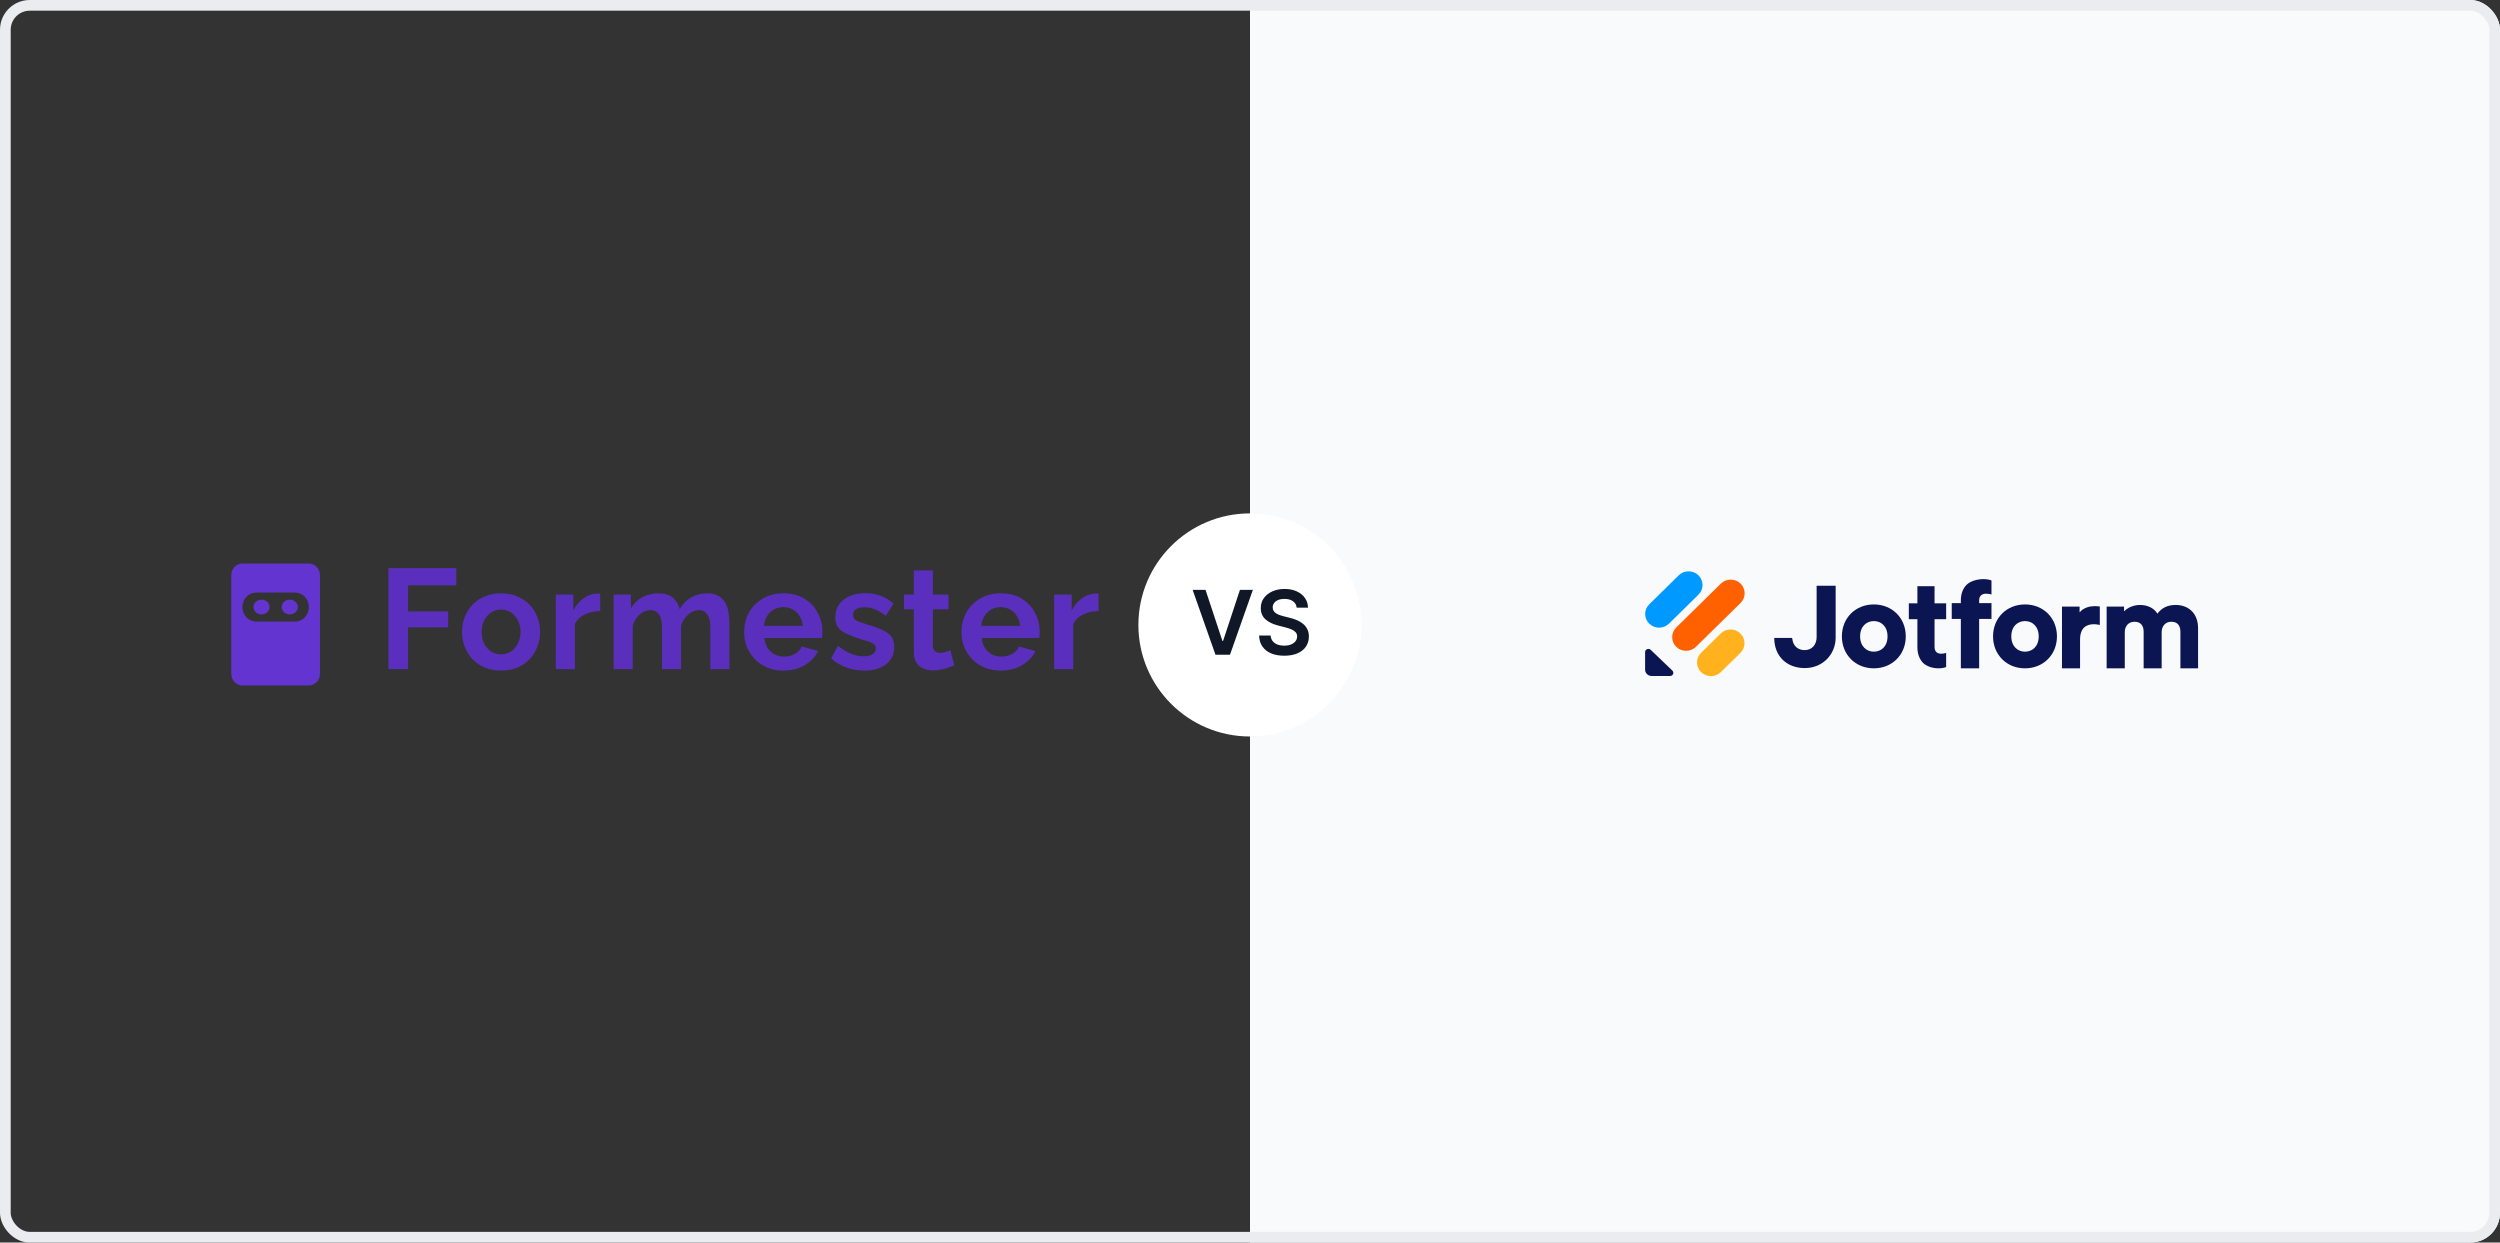 
<svg width="336" height="167" viewBox="0 0 336 167" fill="none" xmlns="http://www.w3.org/2000/svg">
<rect x="0" y="0" width="336" height="167" fill="#333333" stroke="none"/>
<g clip-path="url(#clip0_3421_53230)">
<path d="M36.232 81.583C36.232 82.135 35.747 82.583 35.148 82.583C34.55 82.583 34.065 82.135 34.065 81.583C34.065 81.03 34.55 80.597 35.148 80.597C35.747 80.597 36.232 81.03 36.232 81.583Z" fill="#6434D0"/>
<path d="M40.024 81.59C40.024 82.139 39.539 82.583 38.94 82.583C38.342 82.583 37.857 82.139 37.857 81.59C37.857 81.042 38.342 80.597 38.94 80.597C39.539 80.597 40.024 81.042 40.024 81.59Z" fill="#6434D0"/>
<path fill-rule="evenodd" clip-rule="evenodd" d="M32.576 75.738C31.753 75.738 31.086 76.437 31.086 77.299V90.564C31.086 91.425 31.753 92.124 32.576 92.124H41.513C42.336 92.124 43.003 91.425 43.003 90.564V77.299C43.003 76.437 42.336 75.738 41.513 75.738H32.576ZM34.438 79.64C33.409 79.64 32.576 80.513 32.576 81.59C32.576 82.668 33.409 83.541 34.438 83.541H39.651C40.68 83.541 41.513 82.668 41.513 81.59C41.513 80.513 40.68 79.64 39.651 79.64H34.438Z" fill="#6434D0"/>
<path d="M52.208 89.932V76.359H61.327V78.672H54.846V82.17H60.237V84.311H54.846V89.932H52.208ZM67.348 90.123C66.533 90.123 65.8 89.989 65.15 89.721C64.5 89.441 63.946 89.059 63.487 88.574C63.041 88.09 62.697 87.536 62.454 86.911C62.212 86.287 62.091 85.63 62.091 84.942C62.091 84.241 62.212 83.579 62.454 82.954C62.697 82.329 63.041 81.775 63.487 81.291C63.946 80.807 64.5 80.431 65.15 80.163C65.8 79.883 66.533 79.742 67.348 79.742C68.164 79.742 68.89 79.883 69.528 80.163C70.177 80.431 70.732 80.807 71.191 81.291C71.65 81.775 71.994 82.329 72.223 82.954C72.465 83.579 72.586 84.241 72.586 84.942C72.586 85.63 72.465 86.287 72.223 86.911C71.994 87.536 71.65 88.09 71.191 88.574C70.745 89.059 70.197 89.441 69.547 89.721C68.897 89.989 68.164 90.123 67.348 90.123ZM64.729 84.942C64.729 85.528 64.844 86.051 65.073 86.51C65.303 86.956 65.615 87.306 66.01 87.561C66.405 87.816 66.851 87.944 67.348 87.944C67.832 87.944 68.272 87.816 68.667 87.561C69.062 87.293 69.375 86.937 69.604 86.491C69.846 86.032 69.967 85.509 69.967 84.923C69.967 84.35 69.846 83.833 69.604 83.375C69.375 82.916 69.062 82.559 68.667 82.304C68.272 82.049 67.832 81.922 67.348 81.922C66.851 81.922 66.405 82.055 66.01 82.323C65.615 82.578 65.303 82.935 65.073 83.394C64.844 83.84 64.729 84.356 64.729 84.942ZM80.662 82.132C79.885 82.132 79.19 82.285 78.578 82.591C77.967 82.884 77.527 83.311 77.259 83.872V89.932H74.698V79.914H77.049V82.055C77.406 81.367 77.858 80.826 78.406 80.431C78.954 80.035 79.534 79.819 80.146 79.781C80.286 79.781 80.394 79.781 80.471 79.781C80.547 79.781 80.611 79.787 80.662 79.8V82.132ZM98.034 89.932H95.472V84.311C95.472 83.521 95.332 82.941 95.052 82.572C94.784 82.189 94.408 81.998 93.924 81.998C93.427 81.998 92.949 82.196 92.49 82.591C92.044 82.973 91.725 83.477 91.534 84.101V89.932H88.972V84.311C88.972 83.508 88.832 82.922 88.552 82.553C88.284 82.183 87.908 81.998 87.424 81.998C86.927 81.998 86.449 82.189 85.99 82.572C85.544 82.954 85.226 83.457 85.034 84.082V89.932H82.473V79.914H84.786V81.769C85.168 81.119 85.678 80.622 86.315 80.278C86.953 79.921 87.685 79.742 88.514 79.742C89.342 79.742 89.986 79.946 90.445 80.354C90.916 80.762 91.216 81.265 91.343 81.864C91.751 81.176 92.267 80.654 92.891 80.297C93.529 79.927 94.242 79.742 95.032 79.742C95.657 79.742 96.16 79.857 96.543 80.087C96.938 80.303 97.244 80.603 97.46 80.985C97.677 81.355 97.824 81.775 97.9 82.247C97.989 82.718 98.034 83.196 98.034 83.68V89.932ZM105.292 90.123C104.489 90.123 103.762 89.989 103.112 89.721C102.463 89.441 101.908 89.065 101.449 88.594C100.991 88.109 100.634 87.561 100.379 86.949C100.137 86.325 100.016 85.669 100.016 84.98C100.016 84.025 100.226 83.152 100.646 82.361C101.08 81.571 101.691 80.94 102.482 80.469C103.285 79.984 104.228 79.742 105.311 79.742C106.407 79.742 107.344 79.984 108.121 80.469C108.898 80.94 109.491 81.571 109.899 82.361C110.32 83.139 110.53 83.98 110.53 84.885C110.53 85.038 110.523 85.197 110.511 85.363C110.498 85.516 110.485 85.643 110.472 85.745H102.73C102.781 86.255 102.928 86.701 103.17 87.083C103.425 87.466 103.743 87.759 104.126 87.963C104.521 88.154 104.941 88.249 105.387 88.249C105.897 88.249 106.375 88.128 106.821 87.886C107.28 87.631 107.592 87.3 107.758 86.892L109.956 87.504C109.714 88.014 109.364 88.466 108.905 88.861C108.459 89.256 107.93 89.568 107.318 89.798C106.706 90.014 106.031 90.123 105.292 90.123ZM102.673 84.12H107.911C107.86 83.61 107.713 83.171 107.471 82.801C107.242 82.419 106.936 82.126 106.554 81.922C106.171 81.705 105.744 81.597 105.273 81.597C104.814 81.597 104.393 81.705 104.011 81.922C103.641 82.126 103.336 82.419 103.093 82.801C102.864 83.171 102.724 83.61 102.673 84.12ZM116.162 90.123C115.308 90.123 114.493 89.983 113.715 89.702C112.938 89.422 112.269 89.008 111.708 88.46L112.626 86.796C113.225 87.281 113.811 87.638 114.384 87.867C114.971 88.096 115.531 88.211 116.067 88.211C116.564 88.211 116.959 88.122 117.252 87.944C117.558 87.765 117.711 87.497 117.711 87.141C117.711 86.898 117.628 86.714 117.462 86.586C117.296 86.446 117.054 86.325 116.736 86.223C116.43 86.121 116.054 86.006 115.608 85.879C114.869 85.637 114.251 85.401 113.754 85.172C113.256 84.942 112.881 84.655 112.626 84.311C112.383 83.954 112.262 83.502 112.262 82.954C112.262 82.291 112.428 81.724 112.759 81.253C113.104 80.768 113.575 80.392 114.174 80.125C114.786 79.857 115.5 79.723 116.315 79.723C117.029 79.723 117.704 79.838 118.342 80.067C118.979 80.284 119.559 80.641 120.081 81.138L119.049 82.763C118.539 82.368 118.055 82.081 117.596 81.903C117.137 81.711 116.672 81.616 116.2 81.616C115.933 81.616 115.678 81.648 115.436 81.711C115.206 81.775 115.015 81.883 114.862 82.036C114.722 82.177 114.652 82.38 114.652 82.648C114.652 82.89 114.716 83.082 114.843 83.222C114.983 83.349 115.187 83.464 115.455 83.566C115.735 83.668 116.073 83.782 116.468 83.91C117.271 84.139 117.946 84.375 118.494 84.617C119.055 84.859 119.476 85.159 119.756 85.516C120.037 85.86 120.177 86.338 120.177 86.949C120.177 87.944 119.814 88.721 119.087 89.282C118.361 89.842 117.386 90.123 116.162 90.123ZM128.248 89.415C128.031 89.505 127.77 89.607 127.464 89.721C127.158 89.836 126.827 89.925 126.47 89.989C126.126 90.066 125.776 90.104 125.419 90.104C124.947 90.104 124.514 90.021 124.119 89.855C123.724 89.689 123.405 89.428 123.163 89.071C122.934 88.702 122.819 88.224 122.819 87.638V81.883H121.5V79.914H122.819V76.665H125.381V79.914H127.483V81.883H125.381V86.777C125.393 87.121 125.489 87.37 125.667 87.523C125.846 87.676 126.069 87.752 126.336 87.752C126.604 87.752 126.865 87.708 127.12 87.618C127.375 87.529 127.579 87.453 127.732 87.389L128.248 89.415ZM134.498 90.123C133.695 90.123 132.969 89.989 132.319 89.721C131.669 89.441 131.114 89.065 130.655 88.594C130.197 88.109 129.84 87.561 129.585 86.949C129.343 86.325 129.222 85.669 129.222 84.98C129.222 84.025 129.432 83.152 129.853 82.361C130.286 81.571 130.898 80.94 131.688 80.469C132.491 79.984 133.434 79.742 134.517 79.742C135.613 79.742 136.55 79.984 137.327 80.469C138.105 80.94 138.697 81.571 139.105 82.361C139.526 83.139 139.736 83.98 139.736 84.885C139.736 85.038 139.73 85.197 139.717 85.363C139.704 85.516 139.691 85.643 139.679 85.745H131.936C131.987 86.255 132.134 86.701 132.376 87.083C132.631 87.466 132.949 87.759 133.332 87.963C133.727 88.154 134.147 88.249 134.594 88.249C135.103 88.249 135.581 88.128 136.027 87.886C136.486 87.631 136.798 87.3 136.964 86.892L139.162 87.504C138.92 88.014 138.57 88.466 138.111 88.861C137.665 89.256 137.136 89.568 136.524 89.798C135.913 90.014 135.237 90.123 134.498 90.123ZM131.879 84.12H137.117C137.066 83.61 136.919 83.171 136.677 82.801C136.448 82.419 136.142 82.126 135.76 81.922C135.377 81.705 134.95 81.597 134.479 81.597C134.02 81.597 133.599 81.705 133.217 81.922C132.848 82.126 132.542 82.419 132.299 82.801C132.07 83.171 131.93 83.61 131.879 84.12ZM147.643 82.132C146.866 82.132 146.171 82.285 145.56 82.591C144.948 82.884 144.508 83.311 144.24 83.872V89.932H141.679V79.914H144.03V82.055C144.387 81.367 144.839 80.826 145.387 80.431C145.935 80.035 146.515 79.819 147.127 79.781C147.267 79.781 147.376 79.781 147.452 79.781C147.529 79.781 147.592 79.787 147.643 79.8V82.132Z" fill="#5B2FBD"/>
<rect width="168" height="167" transform="translate(168)" fill="#F9FAFB"/>
<path fill-rule="evenodd" clip-rule="evenodd" d="M272.16 87.587C271.679 87.587 271.221 87.412 270.883 87.073C270.546 86.734 270.319 86.222 270.319 85.53C270.319 84.829 270.546 84.318 270.883 83.982C271.22 83.645 271.678 83.473 272.16 83.473C272.642 83.473 273.1 83.645 273.437 83.982C273.774 84.318 274.001 84.829 274.001 85.53C274.001 86.231 273.774 86.742 273.437 87.078C273.1 87.415 272.642 87.587 272.16 87.587ZM272.16 81.236C269.717 81.236 267.866 83.034 267.866 85.53C267.866 88.01 269.716 89.824 272.16 89.824C274.604 89.824 276.454 88.01 276.454 85.53C276.454 83.034 274.603 81.236 272.16 81.236Z" fill="#0A1551"/>
<path fill-rule="evenodd" clip-rule="evenodd" d="M251.843 87.587C251.361 87.587 250.903 87.412 250.566 87.073C250.229 86.734 250.001 86.222 250.001 85.53C250.001 84.829 250.229 84.318 250.565 83.982C250.902 83.645 251.361 83.473 251.843 83.473C252.325 83.473 252.783 83.645 253.12 83.982C253.456 84.318 253.684 84.829 253.684 85.53C253.684 86.231 253.456 86.742 253.12 87.078C252.783 87.415 252.325 87.587 251.843 87.587ZM251.843 81.236C249.399 81.236 247.549 83.034 247.549 85.53C247.549 88.01 249.399 89.824 251.843 89.824C254.286 89.824 256.136 88.01 256.136 85.53C256.136 83.034 254.286 81.236 251.843 81.236Z" fill="#0A1551"/>
<path fill-rule="evenodd" clip-rule="evenodd" d="M283.132 89.824H285.57V84.957C285.57 84.557 285.695 84.209 285.916 83.962C286.135 83.718 286.457 83.562 286.877 83.562C287.317 83.562 287.617 83.708 287.808 83.933C288.004 84.162 288.105 84.493 288.105 84.893V89.824H290.527V84.957C290.527 84.566 290.652 84.216 290.872 83.967C291.09 83.72 291.409 83.562 291.819 83.562C292.268 83.562 292.566 83.709 292.755 83.933C292.948 84.161 293.046 84.492 293.046 84.893V89.824H295.421V84.46C295.421 83.367 295.06 82.573 294.494 82.053C293.931 81.536 293.18 81.307 292.424 81.307C291.888 81.307 291.396 81.398 290.954 81.62C290.578 81.809 290.245 82.089 289.955 82.476C289.484 81.711 288.626 81.307 287.61 81.307C286.87 81.307 286.014 81.6 285.474 82.171V81.531H283.132V89.824Z" fill="#0A1551"/>
<path fill-rule="evenodd" clip-rule="evenodd" d="M282.214 81.51V83.995L282.024 83.956C281.797 83.91 281.601 83.895 281.419 83.895C280.902 83.895 280.443 84.022 280.114 84.329C279.786 84.635 279.56 85.143 279.56 85.963V89.824H277.129V81.527H279.497V82.304C280.082 81.6 280.991 81.463 281.562 81.463C281.745 81.463 281.911 81.48 282.068 81.496L282.214 81.51Z" fill="#0A1551"/>
<path fill-rule="evenodd" clip-rule="evenodd" d="M238.46 85.734H240.824L240.851 85.761C240.869 85.778 240.882 85.803 240.884 85.831C240.93 86.348 241.133 86.738 241.438 86.997C241.741 87.256 242.133 87.376 242.541 87.376C243.04 87.376 243.447 87.193 243.729 86.874C244.009 86.558 244.155 86.118 244.155 85.62V78.723H246.711V85.692C246.711 87.923 245.001 89.789 242.559 89.789C241.339 89.789 240.317 89.384 239.599 88.682C238.898 87.996 238.48 87.017 238.461 85.828L238.46 85.734Z" fill="#0A1551"/>
<path fill-rule="evenodd" clip-rule="evenodd" d="M267.52 79.864L267.655 79.903V78.021L267.593 77.993C267.497 77.95 267.344 77.91 267.168 77.882C266.989 77.853 266.778 77.834 266.563 77.834C265.725 77.834 264.783 78.111 264.295 78.611C263.807 79.11 263.538 79.822 263.538 80.673V81.062H262.313V83.188H263.538V89.822H265.997V83.188H267.655V81.062H265.997V80.703C265.997 80.32 266.13 80.1 266.302 79.972C266.478 79.84 266.71 79.793 266.921 79.793C267.239 79.793 267.424 79.837 267.52 79.864Z" fill="#0A1551"/>
<path fill-rule="evenodd" clip-rule="evenodd" d="M261.435 87.786L261.562 87.747V89.636L261.503 89.664C261.414 89.708 261.27 89.747 261.104 89.776C260.936 89.805 260.738 89.824 260.536 89.824C259.748 89.824 258.867 89.545 258.409 89.044C257.951 88.542 257.698 87.828 257.698 86.973V83.221H256.547V81.089H257.698V78.783H260.003V81.089H261.562V83.221H260.003V86.943C260.003 87.327 260.129 87.548 260.29 87.677C260.456 87.81 260.674 87.857 260.872 87.857C261.171 87.857 261.345 87.813 261.435 87.786Z" fill="#0A1551"/>
<path d="M224.767 90.13C225.045 90.396 224.849 90.853 224.454 90.853H221.985C221.498 90.853 221.102 90.473 221.102 90.005V87.638C221.102 87.26 221.578 87.071 221.855 87.338L224.767 90.13Z" fill="#0A1551"/>
<path d="M228.628 90.335C227.897 89.617 227.897 88.453 228.628 87.734L231.266 85.142C231.996 84.424 233.181 84.424 233.912 85.142C234.643 85.86 234.643 87.025 233.912 87.743L231.275 90.335C230.544 91.053 229.359 91.053 228.628 90.335Z" fill="#FFB21D"/>
<path d="M221.659 83.82C220.929 83.102 220.929 81.938 221.659 81.219L225.623 77.324C226.354 76.606 227.539 76.606 228.27 77.324C229.001 78.042 229.001 79.207 228.27 79.925L224.306 83.82C223.575 84.539 222.39 84.539 221.659 83.82Z" fill="#0099FF"/>
<path d="M225.287 86.932C224.557 86.214 224.557 85.049 225.287 84.331L231.285 78.437C232.016 77.719 233.201 77.719 233.932 78.437C234.662 79.155 234.662 80.32 233.932 81.038L227.934 86.932C227.203 87.65 226.018 87.65 225.287 86.932Z" fill="#FF6100"/>
<circle cx="167.992" cy="83.992" r="14.992" fill="white"/>
<path d="M162.022 79.274L164.292 86.139H164.382L166.648 79.274H168.385L165.31 87.996H163.36L160.289 79.274H162.022ZM174.274 81.671C174.235 81.299 174.067 81.01 173.772 80.803C173.479 80.595 173.099 80.492 172.63 80.492C172.301 80.492 172.019 80.541 171.783 80.641C171.547 80.74 171.367 80.875 171.242 81.045C171.117 81.216 171.053 81.41 171.05 81.629C171.05 81.811 171.092 81.968 171.174 82.102C171.259 82.235 171.374 82.349 171.519 82.442C171.664 82.533 171.824 82.61 172 82.672C172.176 82.735 172.354 82.787 172.533 82.83L173.35 83.034C173.68 83.111 173.996 83.215 174.3 83.345C174.607 83.476 174.881 83.641 175.122 83.839C175.366 84.038 175.559 84.278 175.701 84.559C175.843 84.84 175.914 85.169 175.914 85.547C175.914 86.058 175.784 86.508 175.522 86.897C175.261 87.283 174.883 87.586 174.389 87.804C173.898 88.02 173.303 88.128 172.605 88.128C171.926 88.128 171.337 88.023 170.837 87.813C170.341 87.603 169.952 87.296 169.67 86.893C169.392 86.49 169.242 85.999 169.219 85.419H170.774C170.796 85.723 170.89 85.976 171.055 86.177C171.219 86.379 171.434 86.53 171.698 86.629C171.965 86.728 172.263 86.778 172.592 86.778C172.936 86.778 173.237 86.727 173.495 86.625C173.756 86.52 173.961 86.375 174.108 86.19C174.256 86.003 174.331 85.784 174.334 85.534C174.331 85.307 174.265 85.12 174.134 84.972C174.003 84.822 173.82 84.697 173.584 84.597C173.352 84.495 173.079 84.404 172.767 84.325L171.774 84.069C171.056 83.885 170.488 83.605 170.071 83.23C169.656 82.853 169.449 82.352 169.449 81.727C169.449 81.213 169.588 80.763 169.866 80.377C170.147 79.991 170.529 79.691 171.012 79.478C171.495 79.262 172.041 79.154 172.652 79.154C173.271 79.154 173.813 79.262 174.279 79.478C174.747 79.691 175.115 79.988 175.382 80.368C175.649 80.746 175.786 81.18 175.795 81.671H174.274Z" fill="#101828"/>
</g>
<rect x="0.719" y="0.719" width="334.563" height="165.563" rx="3.281" stroke="#EAECF0" stroke-width="1.437"/>
<defs>
<clipPath id="clip0_3421_53230">
<rect width="336" height="167" rx="4" fill="white"/>
</clipPath>
</defs>
</svg>

